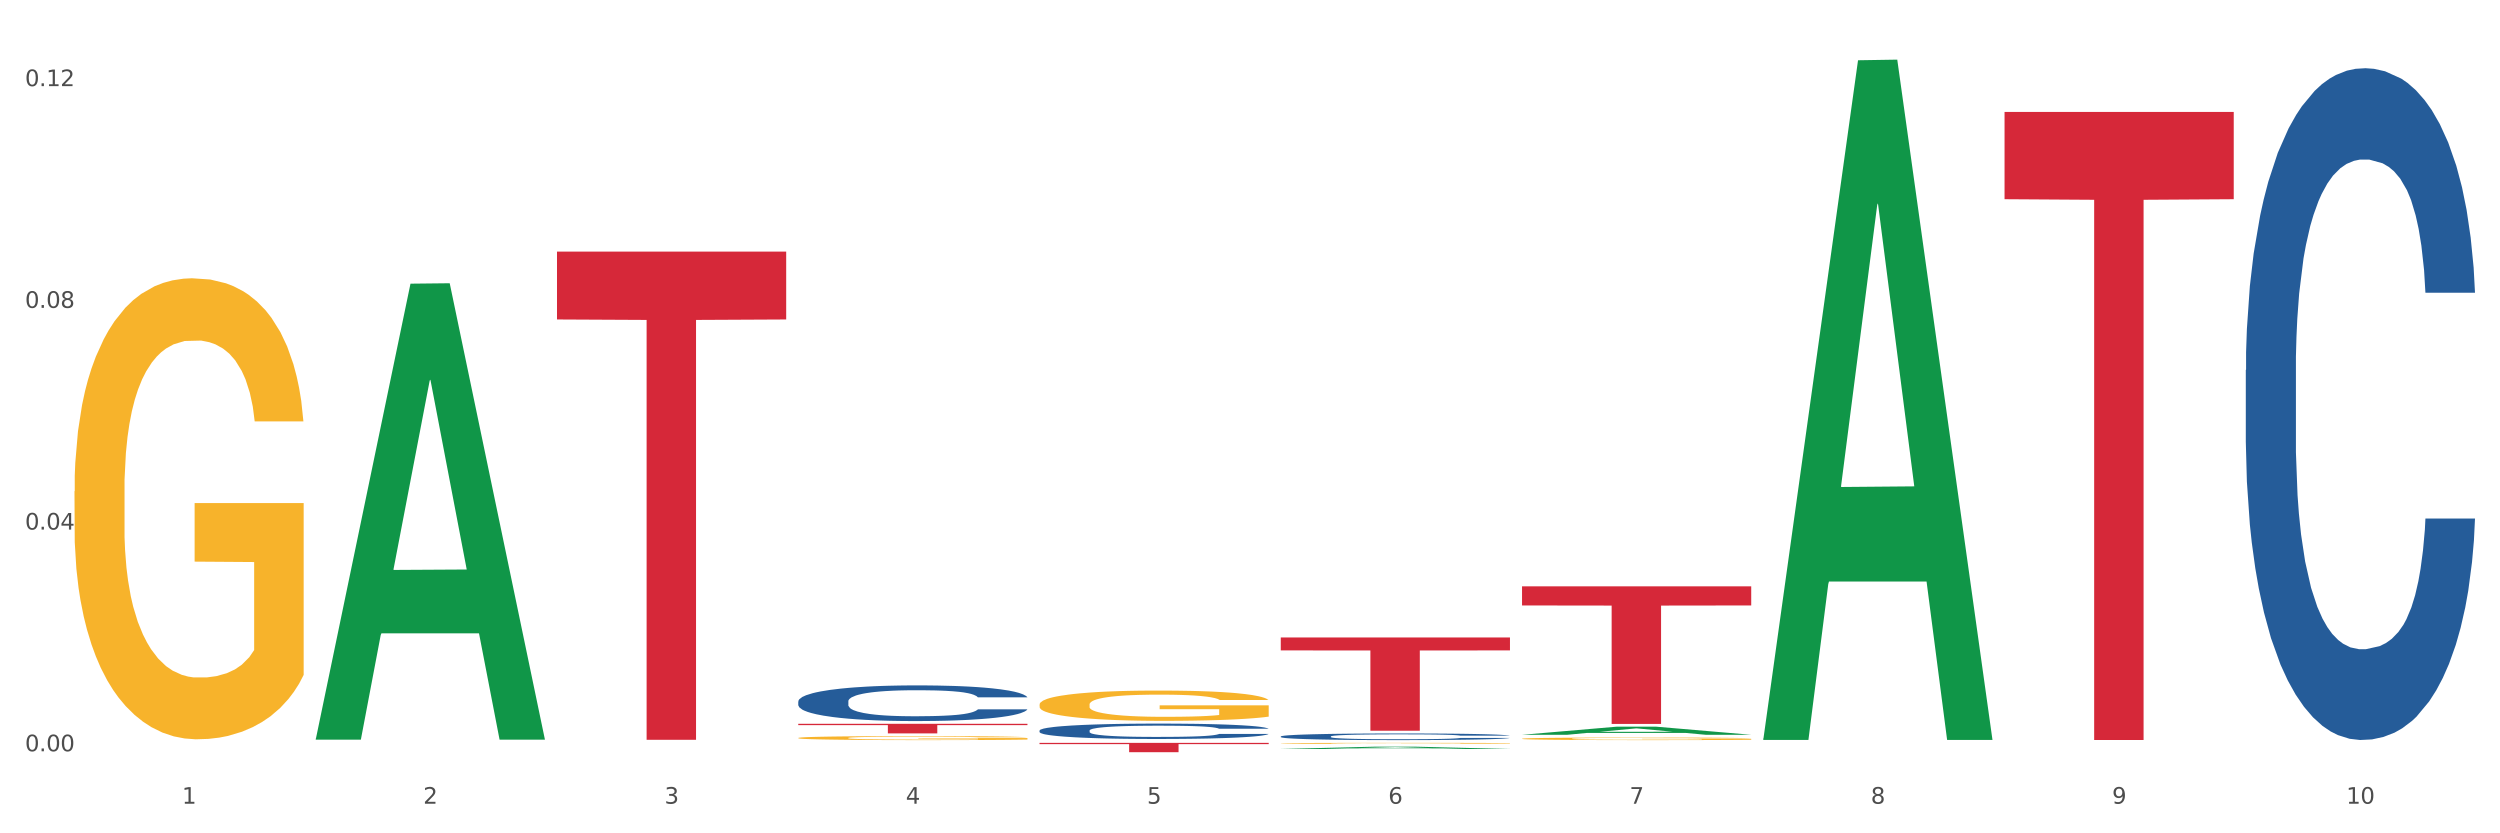 <?xml version="1.0" encoding="utf-8" standalone="no"?>
<!DOCTYPE svg PUBLIC "-//W3C//DTD SVG 1.1//EN"
  "http://www.w3.org/Graphics/SVG/1.1/DTD/svg11.dtd">
<svg xmlns:xlink="http://www.w3.org/1999/xlink" width="1080pt" height="360pt" viewBox="0 0 1080 360" xmlns="http://www.w3.org/2000/svg" version="1.1">
 <rect x="0" y="0" width="1080" height="360" fill="#333333" stroke="none"/>
 <defs>
  <style type="text/css">*{stroke-linejoin: round; stroke-linecap: butt}</style>
 </defs>
 <g id="figure_1">
  <g id="patch_1">
   <path d="M 0 360 
L 1080 360 
L 1080 0 
L 0 0 
z
" style="fill: #ffffff; stroke: #ffffff; stroke-linejoin: miter"/>
  </g>
  <g id="axes_1">
   <g id="matplotlib.axis_1">
    <g id="xtick_1">
     <g id="text_1">
      <!-- 1 -->
      <g style="fill: #4d4d4d" transform="translate(78.627 347.204) scale(0.096 -0.096)">
       <defs>
        <path id="DejaVuSans-31" d="M 794 531 
L 1825 531 
L 1825 4091 
L 703 3866 
L 703 4441 
L 1819 4666 
L 2450 4666 
L 2450 531 
L 3481 531 
L 3481 0 
L 794 0 
L 794 531 
z
" transform="scale(0.016)"/>
       </defs>
       <use xlink:href="#DejaVuSans-31"/>
      </g>
     </g>
    </g>
    <g id="xtick_2">
     <g id="text_2">
      <!-- 2 -->
      <g style="fill: #4d4d4d" transform="translate(182.851 347.204) scale(0.096 -0.096)">
       <defs>
        <path id="DejaVuSans-32" d="M 1228 531 
L 3431 531 
L 3431 0 
L 469 0 
L 469 531 
Q 828 903 1448 1529 
Q 2069 2156 2228 2338 
Q 2531 2678 2651 2914 
Q 2772 3150 2772 3378 
Q 2772 3750 2511 3984 
Q 2250 4219 1831 4219 
Q 1534 4219 1204 4116 
Q 875 4013 500 3803 
L 500 4441 
Q 881 4594 1212 4672 
Q 1544 4750 1819 4750 
Q 2544 4750 2975 4387 
Q 3406 4025 3406 3419 
Q 3406 3131 3298 2873 
Q 3191 2616 2906 2266 
Q 2828 2175 2409 1742 
Q 1991 1309 1228 531 
z
" transform="scale(0.016)"/>
       </defs>
       <use xlink:href="#DejaVuSans-32"/>
      </g>
     </g>
    </g>
    <g id="xtick_3">
     <g id="text_3">
      <!-- 3 -->
      <g style="fill: #4d4d4d" transform="translate(287.074 347.204) scale(0.096 -0.096)">
       <defs>
        <path id="DejaVuSans-33" d="M 2597 2516 
Q 3050 2419 3304 2112 
Q 3559 1806 3559 1356 
Q 3559 666 3084 287 
Q 2609 -91 1734 -91 
Q 1441 -91 1130 -33 
Q 819 25 488 141 
L 488 750 
Q 750 597 1062 519 
Q 1375 441 1716 441 
Q 2309 441 2620 675 
Q 2931 909 2931 1356 
Q 2931 1769 2642 2001 
Q 2353 2234 1838 2234 
L 1294 2234 
L 1294 2753 
L 1863 2753 
Q 2328 2753 2575 2939 
Q 2822 3125 2822 3475 
Q 2822 3834 2567 4026 
Q 2313 4219 1838 4219 
Q 1578 4219 1281 4162 
Q 984 4106 628 3988 
L 628 4550 
Q 988 4650 1302 4700 
Q 1616 4750 1894 4750 
Q 2613 4750 3031 4423 
Q 3450 4097 3450 3541 
Q 3450 3153 3228 2886 
Q 3006 2619 2597 2516 
z
" transform="scale(0.016)"/>
       </defs>
       <use xlink:href="#DejaVuSans-33"/>
      </g>
     </g>
    </g>
    <g id="xtick_4">
     <g id="text_4">
      <!-- 4 -->
      <g style="fill: #4d4d4d" transform="translate(391.298 347.204) scale(0.096 -0.096)">
       <defs>
        <path id="DejaVuSans-34" d="M 2419 4116 
L 825 1625 
L 2419 1625 
L 2419 4116 
z
M 2253 4666 
L 3047 4666 
L 3047 1625 
L 3713 1625 
L 3713 1100 
L 3047 1100 
L 3047 0 
L 2419 0 
L 2419 1100 
L 313 1100 
L 313 1709 
L 2253 4666 
z
" transform="scale(0.016)"/>
       </defs>
       <use xlink:href="#DejaVuSans-34"/>
      </g>
     </g>
    </g>
    <g id="xtick_5">
     <g id="text_5">
      <!-- 5 -->
      <g style="fill: #4d4d4d" transform="translate(495.522 347.204) scale(0.096 -0.096)">
       <defs>
        <path id="DejaVuSans-35" d="M 691 4666 
L 3169 4666 
L 3169 4134 
L 1269 4134 
L 1269 2991 
Q 1406 3038 1543 3061 
Q 1681 3084 1819 3084 
Q 2600 3084 3056 2656 
Q 3513 2228 3513 1497 
Q 3513 744 3044 326 
Q 2575 -91 1722 -91 
Q 1428 -91 1123 -41 
Q 819 9 494 109 
L 494 744 
Q 775 591 1075 516 
Q 1375 441 1709 441 
Q 2250 441 2565 725 
Q 2881 1009 2881 1497 
Q 2881 1984 2565 2268 
Q 2250 2553 1709 2553 
Q 1456 2553 1204 2497 
Q 953 2441 691 2322 
L 691 4666 
z
" transform="scale(0.016)"/>
       </defs>
       <use xlink:href="#DejaVuSans-35"/>
      </g>
     </g>
    </g>
    <g id="xtick_6">
     <g id="text_6">
      <!-- 6 -->
      <g style="fill: #4d4d4d" transform="translate(599.745 347.204) scale(0.096 -0.096)">
       <defs>
        <path id="DejaVuSans-36" d="M 2113 2584 
Q 1688 2584 1439 2293 
Q 1191 2003 1191 1497 
Q 1191 994 1439 701 
Q 1688 409 2113 409 
Q 2538 409 2786 701 
Q 3034 994 3034 1497 
Q 3034 2003 2786 2293 
Q 2538 2584 2113 2584 
z
M 3366 4563 
L 3366 3988 
Q 3128 4100 2886 4159 
Q 2644 4219 2406 4219 
Q 1781 4219 1451 3797 
Q 1122 3375 1075 2522 
Q 1259 2794 1537 2939 
Q 1816 3084 2150 3084 
Q 2853 3084 3261 2657 
Q 3669 2231 3669 1497 
Q 3669 778 3244 343 
Q 2819 -91 2113 -91 
Q 1303 -91 875 529 
Q 447 1150 447 2328 
Q 447 3434 972 4092 
Q 1497 4750 2381 4750 
Q 2619 4750 2861 4703 
Q 3103 4656 3366 4563 
z
" transform="scale(0.016)"/>
       </defs>
       <use xlink:href="#DejaVuSans-36"/>
      </g>
     </g>
    </g>
    <g id="xtick_7">
     <g id="text_7">
      <!-- 7 -->
      <g style="fill: #4d4d4d" transform="translate(703.969 347.204) scale(0.096 -0.096)">
       <defs>
        <path id="DejaVuSans-37" d="M 525 4666 
L 3525 4666 
L 3525 4397 
L 1831 0 
L 1172 0 
L 2766 4134 
L 525 4134 
L 525 4666 
z
" transform="scale(0.016)"/>
       </defs>
       <use xlink:href="#DejaVuSans-37"/>
      </g>
     </g>
    </g>
    <g id="xtick_8">
     <g id="text_8">
      <!-- 8 -->
      <g style="fill: #4d4d4d" transform="translate(808.193 347.204) scale(0.096 -0.096)">
       <defs>
        <path id="DejaVuSans-38" d="M 2034 2216 
Q 1584 2216 1326 1975 
Q 1069 1734 1069 1313 
Q 1069 891 1326 650 
Q 1584 409 2034 409 
Q 2484 409 2743 651 
Q 3003 894 3003 1313 
Q 3003 1734 2745 1975 
Q 2488 2216 2034 2216 
z
M 1403 2484 
Q 997 2584 770 2862 
Q 544 3141 544 3541 
Q 544 4100 942 4425 
Q 1341 4750 2034 4750 
Q 2731 4750 3128 4425 
Q 3525 4100 3525 3541 
Q 3525 3141 3298 2862 
Q 3072 2584 2669 2484 
Q 3125 2378 3379 2068 
Q 3634 1759 3634 1313 
Q 3634 634 3220 271 
Q 2806 -91 2034 -91 
Q 1263 -91 848 271 
Q 434 634 434 1313 
Q 434 1759 690 2068 
Q 947 2378 1403 2484 
z
M 1172 3481 
Q 1172 3119 1398 2916 
Q 1625 2713 2034 2713 
Q 2441 2713 2670 2916 
Q 2900 3119 2900 3481 
Q 2900 3844 2670 4047 
Q 2441 4250 2034 4250 
Q 1625 4250 1398 4047 
Q 1172 3844 1172 3481 
z
" transform="scale(0.016)"/>
       </defs>
       <use xlink:href="#DejaVuSans-38"/>
      </g>
     </g>
    </g>
    <g id="xtick_9">
     <g id="text_9">
      <!-- 9 -->
      <g style="fill: #4d4d4d" transform="translate(912.416 347.204) scale(0.096 -0.096)">
       <defs>
        <path id="DejaVuSans-39" d="M 703 97 
L 703 672 
Q 941 559 1184 500 
Q 1428 441 1663 441 
Q 2288 441 2617 861 
Q 2947 1281 2994 2138 
Q 2813 1869 2534 1725 
Q 2256 1581 1919 1581 
Q 1219 1581 811 2004 
Q 403 2428 403 3163 
Q 403 3881 828 4315 
Q 1253 4750 1959 4750 
Q 2769 4750 3195 4129 
Q 3622 3509 3622 2328 
Q 3622 1225 3098 567 
Q 2575 -91 1691 -91 
Q 1453 -91 1209 -44 
Q 966 3 703 97 
z
M 1959 2075 
Q 2384 2075 2632 2365 
Q 2881 2656 2881 3163 
Q 2881 3666 2632 3958 
Q 2384 4250 1959 4250 
Q 1534 4250 1286 3958 
Q 1038 3666 1038 3163 
Q 1038 2656 1286 2365 
Q 1534 2075 1959 2075 
z
" transform="scale(0.016)"/>
       </defs>
       <use xlink:href="#DejaVuSans-39"/>
      </g>
     </g>
    </g>
    <g id="xtick_10">
     <g id="text_10">
      <!-- 10 -->
      <g style="fill: #4d4d4d" transform="translate(1013.586 347.204) scale(0.096 -0.096)">
       <defs>
        <path id="DejaVuSans-30" d="M 2034 4250 
Q 1547 4250 1301 3770 
Q 1056 3291 1056 2328 
Q 1056 1369 1301 889 
Q 1547 409 2034 409 
Q 2525 409 2770 889 
Q 3016 1369 3016 2328 
Q 3016 3291 2770 3770 
Q 2525 4250 2034 4250 
z
M 2034 4750 
Q 2819 4750 3233 4129 
Q 3647 3509 3647 2328 
Q 3647 1150 3233 529 
Q 2819 -91 2034 -91 
Q 1250 -91 836 529 
Q 422 1150 422 2328 
Q 422 3509 836 4129 
Q 1250 4750 2034 4750 
z
" transform="scale(0.016)"/>
       </defs>
       <use xlink:href="#DejaVuSans-31"/>
       <use xlink:href="#DejaVuSans-30" transform="translate(63.623 0)"/>
      </g>
     </g>
    </g>
    <g id="xtick_11"/>
    <g id="xtick_12"/>
    <g id="xtick_13"/>
    <g id="xtick_14"/>
    <g id="xtick_15"/>
    <g id="xtick_16"/>
    <g id="xtick_17"/>
    <g id="xtick_18"/>
    <g id="xtick_19"/>
   </g>
   <g id="matplotlib.axis_2">
    <g id="ytick_1">
     <g id="text_11">
      <!-- 0.00 -->
      <g style="fill: #4d4d4d" transform="translate(10.8 324.556) scale(0.096 -0.096)">
       <defs>
        <path id="DejaVuSans-2e" d="M 684 794 
L 1344 794 
L 1344 0 
L 684 0 
L 684 794 
z
" transform="scale(0.016)"/>
       </defs>
       <use xlink:href="#DejaVuSans-30"/>
       <use xlink:href="#DejaVuSans-2e" transform="translate(63.623 0)"/>
       <use xlink:href="#DejaVuSans-30" transform="translate(95.41 0)"/>
       <use xlink:href="#DejaVuSans-30" transform="translate(159.033 0)"/>
      </g>
     </g>
    </g>
    <g id="ytick_2">
     <g id="text_12">
      <!-- 0.04 -->
      <g style="fill: #4d4d4d" transform="translate(10.8 228.776) scale(0.096 -0.096)">
       <use xlink:href="#DejaVuSans-30"/>
       <use xlink:href="#DejaVuSans-2e" transform="translate(63.623 0)"/>
       <use xlink:href="#DejaVuSans-30" transform="translate(95.41 0)"/>
       <use xlink:href="#DejaVuSans-34" transform="translate(159.033 0)"/>
      </g>
     </g>
    </g>
    <g id="ytick_3">
     <g id="text_13">
      <!-- 0.08 -->
      <g style="fill: #4d4d4d" transform="translate(10.8 132.995) scale(0.096 -0.096)">
       <use xlink:href="#DejaVuSans-30"/>
       <use xlink:href="#DejaVuSans-2e" transform="translate(63.623 0)"/>
       <use xlink:href="#DejaVuSans-30" transform="translate(95.41 0)"/>
       <use xlink:href="#DejaVuSans-38" transform="translate(159.033 0)"/>
      </g>
     </g>
    </g>
    <g id="ytick_4">
     <g id="text_14">
      <!-- 0.12 -->
      <g style="fill: #4d4d4d" transform="translate(10.8 37.215) scale(0.096 -0.096)">
       <use xlink:href="#DejaVuSans-30"/>
       <use xlink:href="#DejaVuSans-2e" transform="translate(63.623 0)"/>
       <use xlink:href="#DejaVuSans-31" transform="translate(95.41 0)"/>
       <use xlink:href="#DejaVuSans-32" transform="translate(159.033 0)"/>
      </g>
     </g>
    </g>
    <g id="ytick_5"/>
    <g id="ytick_6"/>
    <g id="ytick_7"/>
   </g>
   <g id="PolyCollection_1">
    <path d="M 136.399 319.153 
L 136.501 318.967 
L 177.331 122.546 
L 194.275 122.36 
L 235.411 319.523 
L 215.813 319.523 
L 206.932 273.611 
L 164.775 273.611 
L 164.469 274.351 
L 155.895 319.523 
L 136.399 319.523 
L 136.399 319.153 
L 170.083 246.212 
L 201.624 246.027 
L 186.007 164.385 
L 185.803 164.014 
L 185.599 164.57 
L 169.981 246.027 
L 170.083 246.212 
L 136.399 319.153 
z
" clip-path="url(#pb5acc0292b)" style="fill: #109648"/>
    <path d="M 449.069 304.373 
L 449.186 304.361 
L 449.186 303.931 
L 449.42 303.56 
L 450.589 302.663 
L 452.343 301.922 
L 453.628 301.528 
L 454.914 301.205 
L 456.434 300.882 
L 458.304 300.547 
L 461.694 300.057 
L 463.799 299.806 
L 466.37 299.543 
L 471.046 299.161 
L 474.436 298.945 
L 477.943 298.766 
L 483.671 298.551 
L 487.412 298.455 
L 491.386 298.383 
L 496.179 298.336 
L 499.803 298.324 
L 507.752 298.36 
L 514.532 298.467 
L 517.805 298.551 
L 522.014 298.694 
L 524.235 298.79 
L 527.859 298.981 
L 531.599 299.232 
L 534.171 299.447 
L 538.029 299.854 
L 540.951 300.26 
L 543.64 300.763 
L 545.043 301.109 
L 546.095 301.432 
L 547.03 301.803 
L 547.965 302.389 
L 526.923 302.389 
L 526.105 301.97 
L 524.819 301.576 
L 522.949 301.193 
L 521.312 300.954 
L 518.507 300.655 
L 515.935 300.464 
L 513.246 300.32 
L 509.973 300.201 
L 507.401 300.141 
L 503.778 300.093 
L 496.647 300.105 
L 491.854 300.201 
L 488.581 300.32 
L 486.477 300.428 
L 484.606 300.547 
L 482.502 300.715 
L 480.047 300.966 
L 478.294 301.193 
L 476.54 301.48 
L 475.138 301.767 
L 473.852 302.102 
L 472.8 302.46 
L 471.981 302.831 
L 471.28 303.285 
L 470.696 304.038 
L 470.696 305.676 
L 470.929 306.047 
L 471.514 306.537 
L 472.215 306.908 
L 473.384 307.35 
L 474.436 307.649 
L 476.424 308.079 
L 478.645 308.438 
L 480.398 308.665 
L 482.152 308.856 
L 485.191 309.119 
L 488.581 309.335 
L 491.503 309.466 
L 495.478 309.586 
L 498.167 309.634 
L 500.505 309.657 
L 506.232 309.657 
L 510.324 309.622 
L 514.883 309.538 
L 518.39 309.43 
L 521.312 309.299 
L 524.585 309.084 
L 526.69 308.88 
L 526.69 306.382 
L 500.972 306.37 
L 500.972 304.708 
L 548.082 304.708 
L 548.082 309.586 
L 546.095 309.837 
L 543.874 310.064 
L 541.536 310.267 
L 538.029 310.518 
L 533.82 310.757 
L 530.08 310.925 
L 526.105 311.068 
L 521.429 311.2 
L 515.351 311.319 
L 511.61 311.367 
L 506.934 311.403 
L 501.44 311.415 
L 496.647 311.391 
L 491.971 311.331 
L 487.061 311.224 
L 482.268 311.068 
L 478.645 310.913 
L 475.021 310.721 
L 471.163 310.47 
L 468.124 310.231 
L 465.786 310.016 
L 463.214 309.741 
L 460.409 309.382 
L 458.304 309.06 
L 456.434 308.725 
L 454.447 308.295 
L 453.044 307.924 
L 451.641 307.458 
L 450.823 307.111 
L 449.888 306.573 
L 449.186 305.82 
L 449.069 304.373 
z
" clip-path="url(#pb5acc0292b)" style="fill: #f7b32b"/>
    <path d="M 553.293 321.123 
L 553.41 321.123 
L 553.41 321.108 
L 553.644 321.094 
L 554.813 321.063 
L 556.566 321.036 
L 557.852 321.022 
L 559.138 321.011 
L 560.658 321 
L 562.528 320.988 
L 565.918 320.97 
L 568.022 320.961 
L 570.594 320.952 
L 575.27 320.939 
L 578.66 320.931 
L 582.167 320.925 
L 587.895 320.917 
L 591.636 320.914 
L 595.61 320.911 
L 600.403 320.909 
L 604.027 320.909 
L 611.976 320.91 
L 618.756 320.914 
L 622.029 320.917 
L 626.237 320.922 
L 628.458 320.925 
L 632.082 320.932 
L 635.823 320.941 
L 638.395 320.949 
L 642.252 320.963 
L 645.175 320.977 
L 647.863 320.995 
L 649.266 321.008 
L 650.318 321.019 
L 651.253 321.032 
L 652.189 321.053 
L 631.147 321.053 
L 630.329 321.038 
L 629.043 321.024 
L 627.173 321.011 
L 625.536 321.002 
L 622.73 320.991 
L 620.159 320.985 
L 617.47 320.98 
L 614.197 320.975 
L 611.625 320.973 
L 608.001 320.972 
L 600.87 320.972 
L 596.078 320.975 
L 592.805 320.98 
L 590.7 320.983 
L 588.83 320.988 
L 586.726 320.994 
L 584.271 321.002 
L 582.518 321.011 
L 580.764 321.021 
L 579.361 321.031 
L 578.075 321.043 
L 577.023 321.055 
L 576.205 321.069 
L 575.504 321.085 
L 574.919 321.111 
L 574.919 321.169 
L 575.153 321.183 
L 575.737 321.2 
L 576.439 321.213 
L 577.608 321.229 
L 578.66 321.239 
L 580.647 321.255 
L 582.868 321.267 
L 584.622 321.275 
L 586.375 321.282 
L 589.415 321.291 
L 592.805 321.299 
L 595.727 321.304 
L 599.702 321.308 
L 602.39 321.31 
L 604.728 321.311 
L 610.456 321.311 
L 614.548 321.309 
L 619.107 321.306 
L 622.613 321.302 
L 625.536 321.298 
L 628.809 321.29 
L 630.913 321.283 
L 630.913 321.194 
L 605.196 321.194 
L 605.196 321.135 
L 652.306 321.135 
L 652.306 321.308 
L 650.318 321.317 
L 648.097 321.325 
L 645.759 321.332 
L 642.252 321.341 
L 638.044 321.349 
L 634.303 321.355 
L 630.329 321.361 
L 625.653 321.365 
L 619.574 321.369 
L 615.833 321.371 
L 611.158 321.372 
L 605.663 321.373 
L 600.87 321.372 
L 596.195 321.37 
L 591.285 321.366 
L 586.492 321.361 
L 582.868 321.355 
L 579.244 321.348 
L 575.387 321.339 
L 572.347 321.331 
L 570.009 321.323 
L 567.438 321.313 
L 564.632 321.301 
L 562.528 321.289 
L 560.658 321.277 
L 558.67 321.262 
L 557.268 321.249 
L 555.865 321.233 
L 555.047 321.22 
L 554.111 321.201 
L 553.41 321.175 
L 553.293 321.123 
z
" clip-path="url(#pb5acc0292b)" style="fill: #f7b32b"/>
    <path d="M 657.517 319.128 
L 657.634 319.127 
L 657.634 319.09 
L 657.867 319.058 
L 659.036 318.982 
L 660.79 318.919 
L 662.076 318.885 
L 663.362 318.857 
L 664.881 318.83 
L 666.752 318.801 
L 670.142 318.76 
L 672.246 318.738 
L 674.818 318.716 
L 679.493 318.683 
L 682.884 318.665 
L 686.39 318.649 
L 692.118 318.631 
L 695.859 318.623 
L 699.834 318.617 
L 704.627 318.613 
L 708.25 318.612 
L 716.199 318.615 
L 722.979 318.624 
L 726.253 318.631 
L 730.461 318.643 
L 732.682 318.651 
L 736.306 318.668 
L 740.047 318.689 
L 742.618 318.708 
L 746.476 318.742 
L 749.398 318.777 
L 752.087 318.82 
L 753.49 318.849 
L 754.542 318.877 
L 755.477 318.908 
L 756.412 318.958 
L 735.371 318.958 
L 734.552 318.923 
L 733.266 318.889 
L 731.396 318.856 
L 729.76 318.836 
L 726.954 318.81 
L 724.382 318.794 
L 721.694 318.782 
L 718.42 318.772 
L 715.849 318.767 
L 712.225 318.763 
L 705.094 318.764 
L 700.301 318.772 
L 697.028 318.782 
L 694.924 318.791 
L 693.054 318.801 
L 690.949 318.816 
L 688.495 318.837 
L 686.741 318.856 
L 684.988 318.881 
L 683.585 318.905 
L 682.299 318.934 
L 681.247 318.964 
L 680.429 318.996 
L 679.727 319.035 
L 679.143 319.099 
L 679.143 319.239 
L 679.377 319.27 
L 679.961 319.312 
L 680.662 319.344 
L 681.831 319.382 
L 682.884 319.407 
L 684.871 319.444 
L 687.092 319.474 
L 688.845 319.494 
L 690.599 319.51 
L 693.638 319.532 
L 697.028 319.551 
L 699.951 319.562 
L 703.925 319.572 
L 706.614 319.576 
L 708.952 319.578 
L 714.68 319.578 
L 718.771 319.575 
L 723.33 319.568 
L 726.837 319.559 
L 729.76 319.548 
L 733.033 319.529 
L 735.137 319.512 
L 735.137 319.299 
L 709.419 319.298 
L 709.419 319.156 
L 756.529 319.156 
L 756.529 319.572 
L 754.542 319.594 
L 752.321 319.613 
L 749.983 319.63 
L 746.476 319.652 
L 742.268 319.672 
L 738.527 319.686 
L 734.552 319.699 
L 729.876 319.71 
L 723.798 319.72 
L 720.057 319.724 
L 715.381 319.727 
L 709.887 319.728 
L 705.094 319.726 
L 700.418 319.721 
L 695.508 319.712 
L 690.716 319.699 
L 687.092 319.685 
L 683.468 319.669 
L 679.61 319.648 
L 676.571 319.627 
L 674.233 319.609 
L 671.661 319.585 
L 668.856 319.555 
L 666.752 319.527 
L 664.881 319.499 
L 662.894 319.462 
L 661.491 319.43 
L 660.088 319.391 
L 659.27 319.361 
L 658.335 319.315 
L 657.634 319.251 
L 657.517 319.128 
z
" clip-path="url(#pb5acc0292b)" style="fill: #f7b32b"/>
    <path d="M 240.622 108.703 
L 339.635 108.703 
L 339.635 138.011 
L 300.687 138.209 
L 300.687 319.597 
L 279.336 319.597 
L 279.336 138.209 
L 240.622 138.011 
L 240.622 108.901 
L 240.622 108.703 
z
" clip-path="url(#pb5acc0292b)" style="fill: #d62839"/>
    <path d="M 344.846 312.679 
L 443.858 312.679 
L 443.858 313.254 
L 404.91 313.258 
L 404.91 316.816 
L 383.559 316.816 
L 383.559 313.258 
L 344.846 313.254 
L 344.846 312.683 
L 344.846 312.679 
z
" clip-path="url(#pb5acc0292b)" style="fill: #d62839"/>
    <path d="M 449.069 320.909 
L 548.082 320.909 
L 548.082 321.47 
L 509.134 321.474 
L 509.134 324.95 
L 487.783 324.95 
L 487.783 321.474 
L 449.069 321.47 
L 449.069 320.913 
L 449.069 320.909 
z
" clip-path="url(#pb5acc0292b)" style="fill: #d62839"/>
    <path d="M 553.293 275.373 
L 652.306 275.373 
L 652.306 280.973 
L 613.358 281.011 
L 613.358 315.67 
L 592.006 315.67 
L 592.006 281.011 
L 553.293 280.973 
L 553.293 275.411 
L 553.293 275.373 
z
" clip-path="url(#pb5acc0292b)" style="fill: #d62839"/>
    <path d="M 657.517 253.293 
L 756.529 253.293 
L 756.529 261.554 
L 717.581 261.61 
L 717.581 312.738 
L 696.23 312.738 
L 696.23 261.61 
L 657.517 261.554 
L 657.517 253.349 
L 657.517 253.293 
z
" clip-path="url(#pb5acc0292b)" style="fill: #d62839"/>
    <path d="M 865.964 48.354 
L 964.976 48.354 
L 964.976 86.057 
L 926.028 86.312 
L 926.028 319.666 
L 904.677 319.666 
L 904.677 86.312 
L 865.964 86.057 
L 865.964 48.608 
L 865.964 48.354 
z
" clip-path="url(#pb5acc0292b)" style="fill: #d62839"/>
    <path d="M 970.188 159.864 
L 970.305 159.599 
L 970.305 152.178 
L 970.656 142.107 
L 971.943 123.554 
L 973.582 109.507 
L 976.39 93.074 
L 977.912 86.183 
L 979.902 78.497 
L 983.998 66.04 
L 988.679 55.438 
L 991.956 49.607 
L 994.414 45.897 
L 999.915 39.271 
L 1003.075 36.355 
L 1006.352 33.97 
L 1009.161 32.38 
L 1013.842 30.524 
L 1017.587 29.729 
L 1021.917 29.464 
L 1025.546 29.729 
L 1030.344 30.789 
L 1037.366 33.97 
L 1040.058 35.825 
L 1043.686 39.006 
L 1047.431 43.246 
L 1050.474 47.487 
L 1053.985 53.583 
L 1057.613 61.534 
L 1061.125 71.606 
L 1063.582 80.882 
L 1065.572 90.689 
L 1067.327 102.616 
L 1068.615 115.603 
L 1069.2 126.469 
L 1047.782 126.469 
L 1047.197 116.663 
L 1046.027 106.061 
L 1044.857 98.905 
L 1043.569 93.074 
L 1041.58 86.448 
L 1039.824 82.207 
L 1036.898 77.172 
L 1034.206 73.991 
L 1031.983 72.136 
L 1029.291 70.546 
L 1023.556 68.955 
L 1019.46 68.955 
L 1016.885 69.485 
L 1013.725 70.811 
L 1011.033 72.666 
L 1007.873 75.846 
L 1005.415 79.292 
L 1002.958 83.798 
L 1001.553 86.978 
L 999.447 92.809 
L 998.042 97.58 
L 996.17 105.796 
L 995.116 111.627 
L 993.244 126.734 
L 992.424 137.866 
L 992.073 145.552 
L 991.839 154.034 
L 991.839 195.38 
L 992.541 213.933 
L 993.127 221.884 
L 994.063 230.895 
L 995.818 242.557 
L 998.393 253.954 
L 1001.085 262.17 
L 1003.309 267.206 
L 1005.415 270.917 
L 1007.522 273.832 
L 1010.097 276.483 
L 1012.203 278.073 
L 1015.363 279.663 
L 1019.109 280.458 
L 1022.035 280.458 
L 1028.003 279.133 
L 1030.695 277.808 
L 1033.27 275.952 
L 1036.079 273.037 
L 1038.303 269.856 
L 1039.59 267.471 
L 1041.697 262.435 
L 1043.335 257.135 
L 1044.739 251.039 
L 1045.676 245.738 
L 1046.729 237.787 
L 1047.548 228.775 
L 1047.782 224.004 
L 1069.2 224.004 
L 1068.732 233.546 
L 1067.913 242.822 
L 1066.274 255.279 
L 1064.987 262.435 
L 1062.997 271.182 
L 1060.89 278.603 
L 1057.965 286.819 
L 1055.273 292.915 
L 1052.464 298.216 
L 1049.421 302.987 
L 1043.92 309.613 
L 1041.931 311.468 
L 1037.717 314.648 
L 1034.44 316.504 
L 1029.642 318.359 
L 1024.726 319.419 
L 1019.577 319.684 
L 1015.012 319.154 
L 1009.98 317.564 
L 1006.82 315.974 
L 1003.309 313.588 
L 999.212 309.878 
L 995.35 305.372 
L 991.722 300.071 
L 988.328 293.975 
L 985.168 287.084 
L 981.072 275.687 
L 978.029 264.556 
L 975.805 254.219 
L 974.284 245.473 
L 972.762 234.341 
L 971.943 226.655 
L 970.656 208.102 
L 970.188 190.874 
L 970.188 159.864 
z
" clip-path="url(#pb5acc0292b)" style="fill: #255c99"/>
    <path d="M 553.293 318.143 
L 553.41 318.141 
L 553.41 318.067 
L 553.761 317.967 
L 555.049 317.783 
L 556.687 317.644 
L 559.496 317.481 
L 561.017 317.413 
L 563.007 317.336 
L 567.103 317.213 
L 571.785 317.108 
L 575.062 317.05 
L 577.52 317.013 
L 583.02 316.947 
L 586.18 316.918 
L 589.457 316.895 
L 592.266 316.879 
L 596.948 316.861 
L 600.693 316.853 
L 605.023 316.85 
L 608.651 316.853 
L 613.45 316.863 
L 620.472 316.895 
L 623.164 316.913 
L 626.792 316.945 
L 630.537 316.987 
L 633.58 317.029 
L 637.091 317.089 
L 640.719 317.168 
L 644.23 317.268 
L 646.688 317.36 
L 648.677 317.457 
L 650.433 317.576 
L 651.72 317.704 
L 652.306 317.812 
L 630.888 317.812 
L 630.303 317.715 
L 629.132 317.61 
L 627.962 317.539 
L 626.675 317.481 
L 624.685 317.415 
L 622.929 317.373 
L 620.004 317.323 
L 617.312 317.292 
L 615.088 317.273 
L 612.396 317.258 
L 606.661 317.242 
L 602.565 317.242 
L 599.99 317.247 
L 596.83 317.26 
L 594.139 317.279 
L 590.979 317.31 
L 588.521 317.344 
L 586.063 317.389 
L 584.659 317.421 
L 582.552 317.478 
L 581.148 317.526 
L 579.275 317.607 
L 578.222 317.665 
L 576.349 317.815 
L 575.53 317.925 
L 575.179 318.001 
L 574.945 318.085 
L 574.945 318.496 
L 575.647 318.68 
L 576.232 318.758 
L 577.168 318.848 
L 578.924 318.963 
L 581.499 319.076 
L 584.191 319.158 
L 586.414 319.208 
L 588.521 319.245 
L 590.628 319.274 
L 593.202 319.3 
L 595.309 319.316 
L 598.469 319.331 
L 602.214 319.339 
L 605.14 319.339 
L 611.109 319.326 
L 613.801 319.313 
L 616.375 319.295 
L 619.184 319.266 
L 621.408 319.234 
L 622.695 319.21 
L 624.802 319.161 
L 626.441 319.108 
L 627.845 319.047 
L 628.781 318.995 
L 629.835 318.916 
L 630.654 318.827 
L 630.888 318.779 
L 652.306 318.779 
L 651.837 318.874 
L 651.018 318.966 
L 649.38 319.09 
L 648.092 319.161 
L 646.103 319.247 
L 643.996 319.321 
L 641.07 319.402 
L 638.378 319.463 
L 635.569 319.515 
L 632.526 319.563 
L 627.026 319.628 
L 625.036 319.647 
L 620.823 319.678 
L 617.546 319.697 
L 612.747 319.715 
L 607.832 319.726 
L 602.682 319.728 
L 598.118 319.723 
L 593.085 319.707 
L 589.925 319.691 
L 586.414 319.668 
L 582.318 319.631 
L 578.456 319.586 
L 574.828 319.534 
L 571.434 319.473 
L 568.274 319.405 
L 564.177 319.292 
L 561.135 319.182 
L 558.911 319.079 
L 557.389 318.992 
L 555.868 318.882 
L 555.049 318.806 
L 553.761 318.622 
L 553.293 318.451 
L 553.293 318.143 
z
" clip-path="url(#pb5acc0292b)" style="fill: #255c99"/>
    <path d="M 449.069 315.582 
L 449.187 315.576 
L 449.187 315.406 
L 449.538 315.175 
L 450.825 314.75 
L 452.464 314.428 
L 455.272 314.052 
L 456.794 313.894 
L 458.783 313.718 
L 462.88 313.433 
L 467.561 313.19 
L 470.838 313.057 
L 473.296 312.972 
L 478.797 312.82 
L 481.957 312.753 
L 485.234 312.699 
L 488.042 312.662 
L 492.724 312.62 
L 496.469 312.602 
L 500.799 312.595 
L 504.427 312.602 
L 509.226 312.626 
L 516.248 312.699 
L 518.94 312.741 
L 522.568 312.814 
L 526.313 312.911 
L 529.356 313.008 
L 532.867 313.148 
L 536.495 313.33 
L 540.006 313.561 
L 542.464 313.773 
L 544.454 313.998 
L 546.209 314.271 
L 547.497 314.568 
L 548.082 314.817 
L 526.664 314.817 
L 526.079 314.592 
L 524.909 314.35 
L 523.738 314.186 
L 522.451 314.052 
L 520.461 313.9 
L 518.706 313.803 
L 515.78 313.688 
L 513.088 313.615 
L 510.864 313.573 
L 508.173 313.536 
L 502.438 313.5 
L 498.342 313.5 
L 495.767 313.512 
L 492.607 313.542 
L 489.915 313.585 
L 486.755 313.658 
L 484.297 313.737 
L 481.84 313.84 
L 480.435 313.913 
L 478.328 314.046 
L 476.924 314.155 
L 475.051 314.343 
L 473.998 314.477 
L 472.126 314.823 
L 471.306 315.078 
L 470.955 315.254 
L 470.721 315.448 
L 470.721 316.395 
L 471.423 316.82 
L 472.009 317.002 
L 472.945 317.208 
L 474.7 317.475 
L 477.275 317.736 
L 479.967 317.924 
L 482.191 318.04 
L 484.297 318.125 
L 486.404 318.191 
L 488.979 318.252 
L 491.085 318.289 
L 494.245 318.325 
L 497.991 318.343 
L 500.916 318.343 
L 506.885 318.313 
L 509.577 318.283 
L 512.152 318.24 
L 514.961 318.173 
L 517.184 318.1 
L 518.472 318.046 
L 520.578 317.931 
L 522.217 317.809 
L 523.621 317.67 
L 524.558 317.548 
L 525.611 317.366 
L 526.43 317.16 
L 526.664 317.05 
L 548.082 317.05 
L 547.614 317.269 
L 546.795 317.481 
L 545.156 317.767 
L 543.869 317.931 
L 541.879 318.131 
L 539.772 318.301 
L 536.846 318.489 
L 534.155 318.628 
L 531.346 318.75 
L 528.303 318.859 
L 522.802 319.011 
L 520.813 319.053 
L 516.599 319.126 
L 513.322 319.169 
L 508.524 319.211 
L 503.608 319.235 
L 498.459 319.242 
L 493.894 319.229 
L 488.862 319.193 
L 485.702 319.157 
L 482.191 319.102 
L 478.094 319.017 
L 474.232 318.914 
L 470.604 318.792 
L 467.21 318.653 
L 464.05 318.495 
L 459.954 318.234 
L 456.911 317.979 
L 454.687 317.742 
L 453.166 317.542 
L 451.644 317.287 
L 450.825 317.111 
L 449.538 316.686 
L 449.069 316.292 
L 449.069 315.582 
z
" clip-path="url(#pb5acc0292b)" style="fill: #255c99"/>
    <path d="M 344.846 318.797 
L 344.963 318.795 
L 344.963 318.738 
L 345.197 318.689 
L 346.366 318.57 
L 348.119 318.472 
L 349.405 318.42 
L 350.691 318.377 
L 352.21 318.335 
L 354.081 318.29 
L 357.471 318.226 
L 359.575 318.192 
L 362.147 318.158 
L 366.823 318.107 
L 370.213 318.078 
L 373.72 318.055 
L 379.448 318.026 
L 383.188 318.014 
L 387.163 318.004 
L 391.956 317.998 
L 395.579 317.996 
L 403.529 318.001 
L 410.309 318.015 
L 413.582 318.026 
L 417.79 318.045 
L 420.011 318.058 
L 423.635 318.083 
L 427.376 318.116 
L 429.947 318.145 
L 433.805 318.199 
L 436.728 318.252 
L 439.416 318.319 
L 440.819 318.365 
L 441.871 318.407 
L 442.806 318.457 
L 443.741 318.534 
L 422.7 318.534 
L 421.882 318.479 
L 420.596 318.426 
L 418.725 318.376 
L 417.089 318.344 
L 414.283 318.305 
L 411.711 318.279 
L 409.023 318.26 
L 405.75 318.245 
L 403.178 318.237 
L 399.554 318.23 
L 392.423 318.232 
L 387.63 318.245 
L 384.357 318.26 
L 382.253 318.275 
L 380.383 318.29 
L 378.279 318.313 
L 375.824 318.346 
L 374.07 318.376 
L 372.317 318.414 
L 370.914 318.452 
L 369.628 318.496 
L 368.576 318.544 
L 367.758 318.593 
L 367.056 318.653 
L 366.472 318.752 
L 366.472 318.969 
L 366.706 319.018 
L 367.29 319.083 
L 367.992 319.132 
L 369.161 319.19 
L 370.213 319.23 
L 372.2 319.287 
L 374.421 319.334 
L 376.174 319.364 
L 377.928 319.39 
L 380.967 319.425 
L 384.357 319.453 
L 387.28 319.47 
L 391.254 319.486 
L 393.943 319.493 
L 396.281 319.496 
L 402.009 319.496 
L 406.1 319.491 
L 410.659 319.48 
L 414.166 319.466 
L 417.089 319.448 
L 420.362 319.42 
L 422.466 319.393 
L 422.466 319.062 
L 396.748 319.061 
L 396.748 318.841 
L 443.858 318.841 
L 443.858 319.486 
L 441.871 319.519 
L 439.65 319.55 
L 437.312 319.576 
L 433.805 319.61 
L 429.597 319.641 
L 425.856 319.663 
L 421.882 319.682 
L 417.206 319.7 
L 411.127 319.716 
L 407.386 319.722 
L 402.71 319.727 
L 397.216 319.728 
L 392.423 319.725 
L 387.747 319.717 
L 382.838 319.703 
L 378.045 319.682 
L 374.421 319.662 
L 370.797 319.637 
L 366.94 319.603 
L 363.9 319.572 
L 361.562 319.543 
L 358.99 319.507 
L 356.185 319.459 
L 354.081 319.417 
L 352.21 319.372 
L 350.223 319.315 
L 348.82 319.266 
L 347.418 319.205 
L 346.599 319.159 
L 345.664 319.088 
L 344.963 318.988 
L 344.846 318.797 
z
" clip-path="url(#pb5acc0292b)" style="fill: #f7b32b"/>
    <path d="M 344.846 303.012 
L 344.963 302.998 
L 344.963 302.604 
L 345.314 302.069 
L 346.601 301.084 
L 348.24 300.338 
L 351.049 299.466 
L 352.57 299.1 
L 354.56 298.692 
L 358.656 298.03 
L 363.338 297.467 
L 366.615 297.158 
L 369.072 296.96 
L 374.573 296.609 
L 377.733 296.454 
L 381.01 296.327 
L 383.819 296.243 
L 388.5 296.144 
L 392.245 296.102 
L 396.576 296.088 
L 400.204 296.102 
L 405.002 296.158 
L 412.025 296.327 
L 414.716 296.426 
L 418.344 296.595 
L 422.09 296.82 
L 425.133 297.045 
L 428.644 297.369 
L 432.272 297.791 
L 435.783 298.326 
L 438.241 298.818 
L 440.23 299.339 
L 441.986 299.972 
L 443.273 300.662 
L 443.858 301.239 
L 422.441 301.239 
L 421.856 300.718 
L 420.685 300.155 
L 419.515 299.775 
L 418.227 299.466 
L 416.238 299.114 
L 414.482 298.889 
L 411.556 298.621 
L 408.865 298.452 
L 406.641 298.354 
L 403.949 298.269 
L 398.214 298.185 
L 394.118 298.185 
L 391.543 298.213 
L 388.383 298.283 
L 385.691 298.382 
L 382.531 298.551 
L 380.074 298.734 
L 377.616 298.973 
L 376.211 299.142 
L 374.105 299.452 
L 372.7 299.705 
L 370.828 300.141 
L 369.775 300.451 
L 367.902 301.253 
L 367.083 301.844 
L 366.732 302.252 
L 366.498 302.703 
L 366.498 304.898 
L 367.2 305.883 
L 367.785 306.305 
L 368.721 306.784 
L 370.477 307.403 
L 373.052 308.008 
L 375.743 308.445 
L 377.967 308.712 
L 380.074 308.909 
L 382.18 309.064 
L 384.755 309.205 
L 386.862 309.289 
L 390.022 309.373 
L 393.767 309.416 
L 396.693 309.416 
L 402.662 309.345 
L 405.353 309.275 
L 407.928 309.176 
L 410.737 309.022 
L 412.961 308.853 
L 414.248 308.726 
L 416.355 308.459 
L 417.993 308.177 
L 419.398 307.853 
L 420.334 307.572 
L 421.387 307.15 
L 422.207 306.671 
L 422.441 306.418 
L 443.858 306.418 
L 443.39 306.925 
L 442.571 307.417 
L 440.932 308.079 
L 439.645 308.459 
L 437.655 308.923 
L 435.549 309.317 
L 432.623 309.753 
L 429.931 310.077 
L 427.122 310.359 
L 424.079 310.612 
L 418.579 310.964 
L 416.589 311.062 
L 412.376 311.231 
L 409.099 311.33 
L 404.3 311.428 
L 399.385 311.484 
L 394.235 311.499 
L 389.671 311.47 
L 384.638 311.386 
L 381.478 311.302 
L 377.967 311.175 
L 373.871 310.978 
L 370.009 310.739 
L 366.38 310.457 
L 362.986 310.133 
L 359.826 309.768 
L 355.73 309.162 
L 352.687 308.571 
L 350.464 308.022 
L 348.942 307.558 
L 347.421 306.967 
L 346.601 306.559 
L 345.314 305.574 
L 344.846 304.659 
L 344.846 303.012 
z
" clip-path="url(#pb5acc0292b)" style="fill: #255c99"/>
    <path d="M 32.175 212.246 
L 32.292 212.064 
L 32.292 205.516 
L 32.526 199.877 
L 33.695 186.235 
L 35.448 174.958 
L 36.734 168.955 
L 38.02 164.044 
L 39.54 159.133 
L 41.41 154.04 
L 44.8 146.582 
L 46.904 142.762 
L 49.476 138.761 
L 54.152 132.94 
L 57.542 129.666 
L 61.049 126.938 
L 66.777 123.664 
L 70.517 122.208 
L 74.492 121.117 
L 79.285 120.39 
L 82.909 120.208 
L 90.858 120.753 
L 97.638 122.39 
L 100.911 123.664 
L 105.119 125.846 
L 107.34 127.301 
L 110.964 130.212 
L 114.705 134.032 
L 117.277 137.306 
L 121.134 143.49 
L 124.057 149.674 
L 126.745 157.314 
L 128.148 162.589 
L 129.2 167.5 
L 130.135 173.139 
L 131.071 182.051 
L 110.029 182.051 
L 109.211 175.685 
L 107.925 169.683 
L 106.054 163.862 
L 104.418 160.224 
L 101.612 155.677 
L 99.041 152.767 
L 96.352 150.584 
L 93.079 148.765 
L 90.507 147.855 
L 86.883 147.128 
L 79.752 147.31 
L 74.96 148.765 
L 71.686 150.584 
L 69.582 152.221 
L 67.712 154.04 
L 65.608 156.586 
L 63.153 160.406 
L 61.399 163.862 
L 59.646 168.227 
L 58.243 172.593 
L 56.957 177.686 
L 55.905 183.143 
L 55.087 188.781 
L 54.386 195.693 
L 53.801 207.153 
L 53.801 232.072 
L 54.035 237.711 
L 54.619 245.168 
L 55.321 250.807 
L 56.49 257.537 
L 57.542 262.084 
L 59.529 268.633 
L 61.75 274.089 
L 63.504 277.545 
L 65.257 280.456 
L 68.296 284.457 
L 71.686 287.731 
L 74.609 289.732 
L 78.583 291.551 
L 81.272 292.279 
L 83.61 292.643 
L 89.338 292.643 
L 93.429 292.097 
L 97.988 290.824 
L 101.495 289.187 
L 104.418 287.186 
L 107.691 283.912 
L 109.795 280.82 
L 109.795 242.804 
L 84.078 242.622 
L 84.078 217.339 
L 131.187 217.339 
L 131.187 291.551 
L 129.2 295.371 
L 126.979 298.827 
L 124.641 301.919 
L 121.134 305.739 
L 116.926 309.377 
L 113.185 311.923 
L 109.211 314.106 
L 104.535 316.107 
L 98.456 317.926 
L 94.715 318.653 
L 90.039 319.199 
L 84.545 319.381 
L 79.752 319.017 
L 75.076 318.108 
L 70.167 316.471 
L 65.374 314.106 
L 61.75 311.741 
L 58.126 308.831 
L 54.269 305.011 
L 51.229 301.373 
L 48.891 298.099 
L 46.32 293.916 
L 43.514 288.459 
L 41.41 283.548 
L 39.54 278.455 
L 37.552 271.907 
L 36.15 266.268 
L 34.747 259.174 
L 33.928 253.899 
L 32.993 245.714 
L 32.292 234.255 
L 32.175 212.246 
z
" clip-path="url(#pb5acc0292b)" style="fill: #f7b32b"/>
    <path d="M 553.293 323.554 
L 553.395 323.553 
L 594.225 322.554 
L 611.169 322.553 
L 652.306 323.555 
L 632.707 323.555 
L 623.827 323.322 
L 581.67 323.322 
L 581.364 323.326 
L 572.789 323.555 
L 553.293 323.555 
L 553.293 323.554 
L 586.978 323.183 
L 618.519 323.182 
L 602.901 322.767 
L 602.697 322.765 
L 602.493 322.768 
L 586.876 323.182 
L 586.978 323.183 
L 553.293 323.554 
z
" clip-path="url(#pb5acc0292b)" style="fill: #109648"/>
    <path d="M 657.517 317.424 
L 657.619 317.421 
L 698.449 313.922 
L 715.393 313.919 
L 756.529 317.431 
L 736.931 317.431 
L 728.05 316.613 
L 685.893 316.613 
L 685.587 316.626 
L 677.013 317.431 
L 657.517 317.431 
L 657.517 317.424 
L 691.201 316.125 
L 722.742 316.122 
L 707.125 314.668 
L 706.921 314.661 
L 706.717 314.671 
L 691.099 316.122 
L 691.201 316.125 
L 657.517 317.424 
z
" clip-path="url(#pb5acc0292b)" style="fill: #109648"/>
    <path d="M 761.74 319.111 
L 761.842 318.835 
L 802.672 26.035 
L 819.617 25.759 
L 860.753 319.663 
L 841.154 319.663 
L 832.274 251.223 
L 790.117 251.223 
L 789.811 252.327 
L 781.237 319.663 
L 761.74 319.663 
L 761.74 319.111 
L 795.425 210.38 
L 826.966 210.104 
L 811.349 88.404 
L 811.144 87.852 
L 810.94 88.68 
L 795.323 210.104 
L 795.425 210.38 
L 761.74 319.111 
z
" clip-path="url(#pb5acc0292b)" style="fill: #109648"/>
   </g>
  </g>
 </g>
 <defs>
  <clipPath id="pb5acc0292b">
   <rect x="32.175" y="10.8" width="1037.025" height="329.109"/>
  </clipPath>
 </defs>
</svg>
